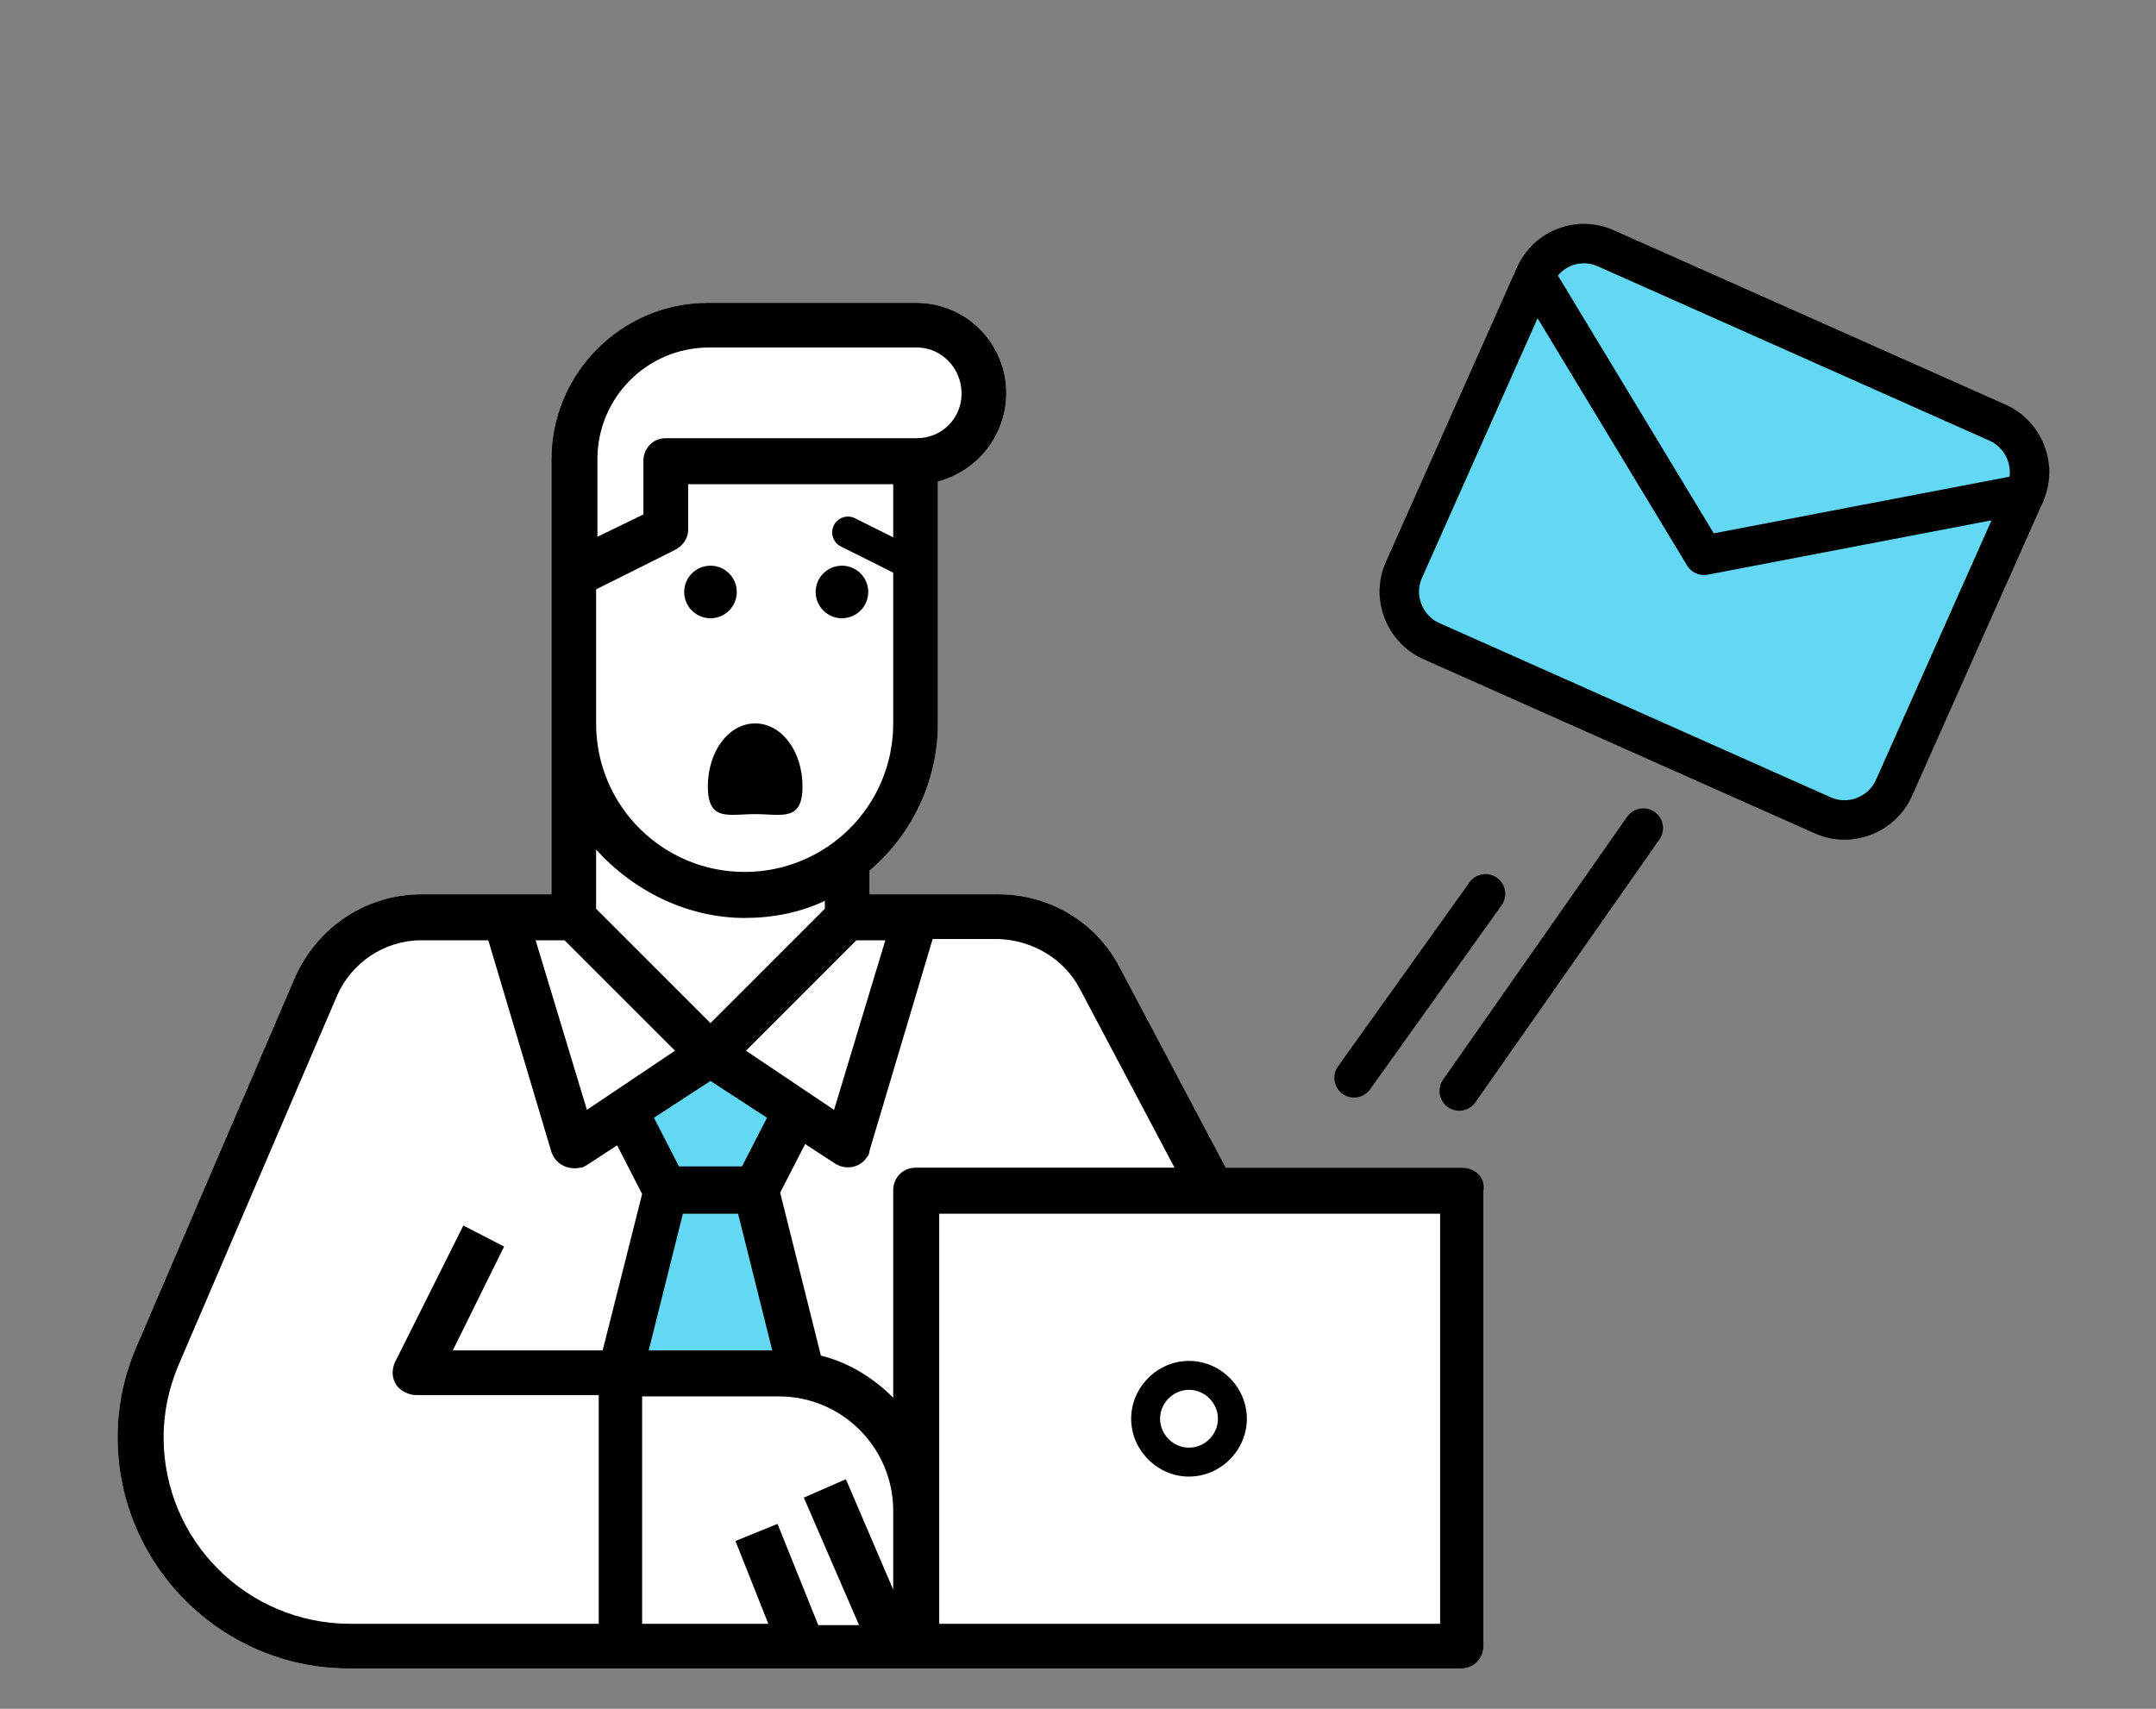 <svg xmlns="http://www.w3.org/2000/svg" xmlns:xlink="http://www.w3.org/1999/xlink" xml:space="preserve" viewBox="0 0 164 130"><rect x="0" y="0" width="164" height="130" fill="#808080" stroke="none"/><defs><path id="a" d="M0 0h164v130H0z"/></defs><clipPath id="b"><use xlink:href="#a" style="overflow:visible"/></clipPath><g style="clip-path:url(#b)"><path d="M4.1 0h32.6c2.2 0 4.1 1.8 4.1 4.1v24.5c0 2.2-1.8 4.1-4.1 4.1H4.1c-2.2 0-4.1-1.8-4.1-4.1V4.1C0 1.8 1.8 0 4.1 0" style="fill:#62d8f4;stroke:#000;stroke-width:3.002;stroke-linecap:round;stroke-linejoin:round;stroke-miterlimit:4.002" transform="rotate(24 18.681 287.188)"/><path d="M40.8 4.1 20.4 18.3 0 4.1" style="fill:none;stroke:#000;stroke-width:3.002;stroke-linecap:round;stroke-linejoin:round;stroke-miterlimit:4.002" transform="rotate(24 18.681 287.188)"/><g transform="translate(-1533.456 92.337)"><path d="M1644.7-3.5h-18l-8.1-15.3c-1.8-3.4-5.3-5.5-9.2-5.5h-9.8v-1.8c3.3-2.8 5.2-6.9 5.2-11.2v-18.4c3.7-1 5.9-4.7 5-8.4-.8-3.1-3.5-5.2-6.7-5.2h-15.8c-6.6 0-11.9 5.4-11.9 11.9v33.1h-9.9c-4.2 0-7.9 2.5-9.6 6.3l-12.1 28.2c-.9 2.1-1.4 4.4-1.4 6.8 0 9.7 7.9 17.6 17.6 17.6h84.6c1 0 1.7-.8 1.7-1.7V-1.7c.2-1-.6-1.8-1.6-1.8" style="fill:#fff"/><path d="m1586.5-11.9-5.1 5.3s2.7 4.5 2.6 5.3c-.2.8-2.6 12-2.6 12l13.1 1.5-3.8-13.5 3.8-7.3z" style="fill:#62d8f4"/><circle cx="1587.5" cy="-47.3" r="2"/><circle cx="1597.5" cy="-47.3" r="2"/><path d="M1644.7-3.5h-18l-8.1-15.3c-1.8-3.4-5.3-5.5-9.2-5.5h-9.8v-1.8c3.3-2.8 5.2-6.9 5.2-11.2v-18.4c3.7-1 5.9-4.7 5-8.4-.8-3.1-3.5-5.2-6.7-5.2h-15.8c-6.6 0-11.9 5.4-11.9 11.9v33.1h-9.9c-4.2 0-7.9 2.5-9.6 6.3l-12.1 28.2c-.9 2.1-1.4 4.4-1.4 6.8 0 9.7 7.9 17.6 17.6 17.6h84.6c1 0 1.7-.8 1.7-1.7V-1.7c.2-1-.6-1.8-1.6-1.8m-29.1-13.6 7.2 13.6h-19.7c-1 0-1.7.8-1.7 1.7V14c-1.5-1.5-3.4-2.7-5.5-3.2l-3.1-12.4 1.9-3.7 2.3 1.5c.8.5 1.9.3 2.4-.5.1-.1.2-.3.2-.5l4.8-16.1h5c2.6.1 5 1.5 6.2 3.8m-23 40.7-3.2 1.3 2.5 6.3h-9.6V13.9h10.4c4.8 0 8.7 3.9 8.7 8.7v6l-3.6-8.4-3.2 1.4 4.2 9.7h-3.1zm-5.1-33.7 4.3 2.8-1.9 3.7h-4.8l-1.9-3.7zm11.1-10.7h2.2l-3.9 12.9-6.7-4.5zM1585.4 0h4.2l2.6 10.4h-9.4zm4.7-26c-6.2 0-11.3-5-11.3-11.3v-10.2l6-3c.6-.3 1-.9 1-1.5v-3.5h15.6v18.2c0 6.3-5.1 11.3-11.3 11.3m-11.2-31.4c0-4.7 3.8-8.5 8.5-8.5h15.8c1.9 0 3.4 1.6 3.4 3.5s-1.5 3.4-3.4 3.4h-19.1c-1 0-1.7.8-1.7 1.7v4.1l-3.5 1.7zm11.2 34.9c2.1 0 4.2-.4 6.1-1.3v.6l-8.7 8.7-8.7-8.7v-4.5c2.9 3.2 7 5.2 11.3 5.2m-13.7 1.7 8.4 8.4-6.7 4.5-3.9-12.9zm2.5 52h-18.8c-7.8 0-14.2-6.3-14.2-14.2 0-1.9.4-3.7 1.1-5.4l12.1-28.2c1.1-2.5 3.6-4.2 6.4-4.2h5.1l4.8 16.1c.3.9 1.2 1.4 2.2 1.2.2 0 .3-.1.5-.2l2.3-1.5 1.9 3.7-3 11.9h-11.4l3.9-7.9-3.1-1.6-5.2 10.4c-.4.9-.1 1.9.8 2.3.2.1.5.2.8.2h13.9v17.4zm64.1 0h-38.1V0h38.1z"/><path d="M1623.9 20c2.4 0 4.4-2 4.4-4.4s-2-4.4-4.4-4.4-4.4 2-4.4 4.4 2 4.4 4.4 4.4m0-6.6c1.2 0 2.2 1 2.2 2.2s-1 2.2-2.2 2.2-2.2-1-2.2-2.2 1-2.2 2.2-2.2m-29.4-45.9c0 2.7-1.6 2.1-3.6 2.1s-3.6.6-3.6-2.1 1.6-4.8 3.6-4.8 3.6 2.1 3.6 4.8"/></g><path d="m847.5 1041.5 4 2" style="fill:none;stroke:#000;stroke-width:2.4;stroke-linecap:round" transform="translate(-783 -1001)"/><path d="m103 82 10-14m-2 15 14-20" style="fill:none;stroke:#000;stroke-width:3;stroke-linecap:round"/></g></svg>
